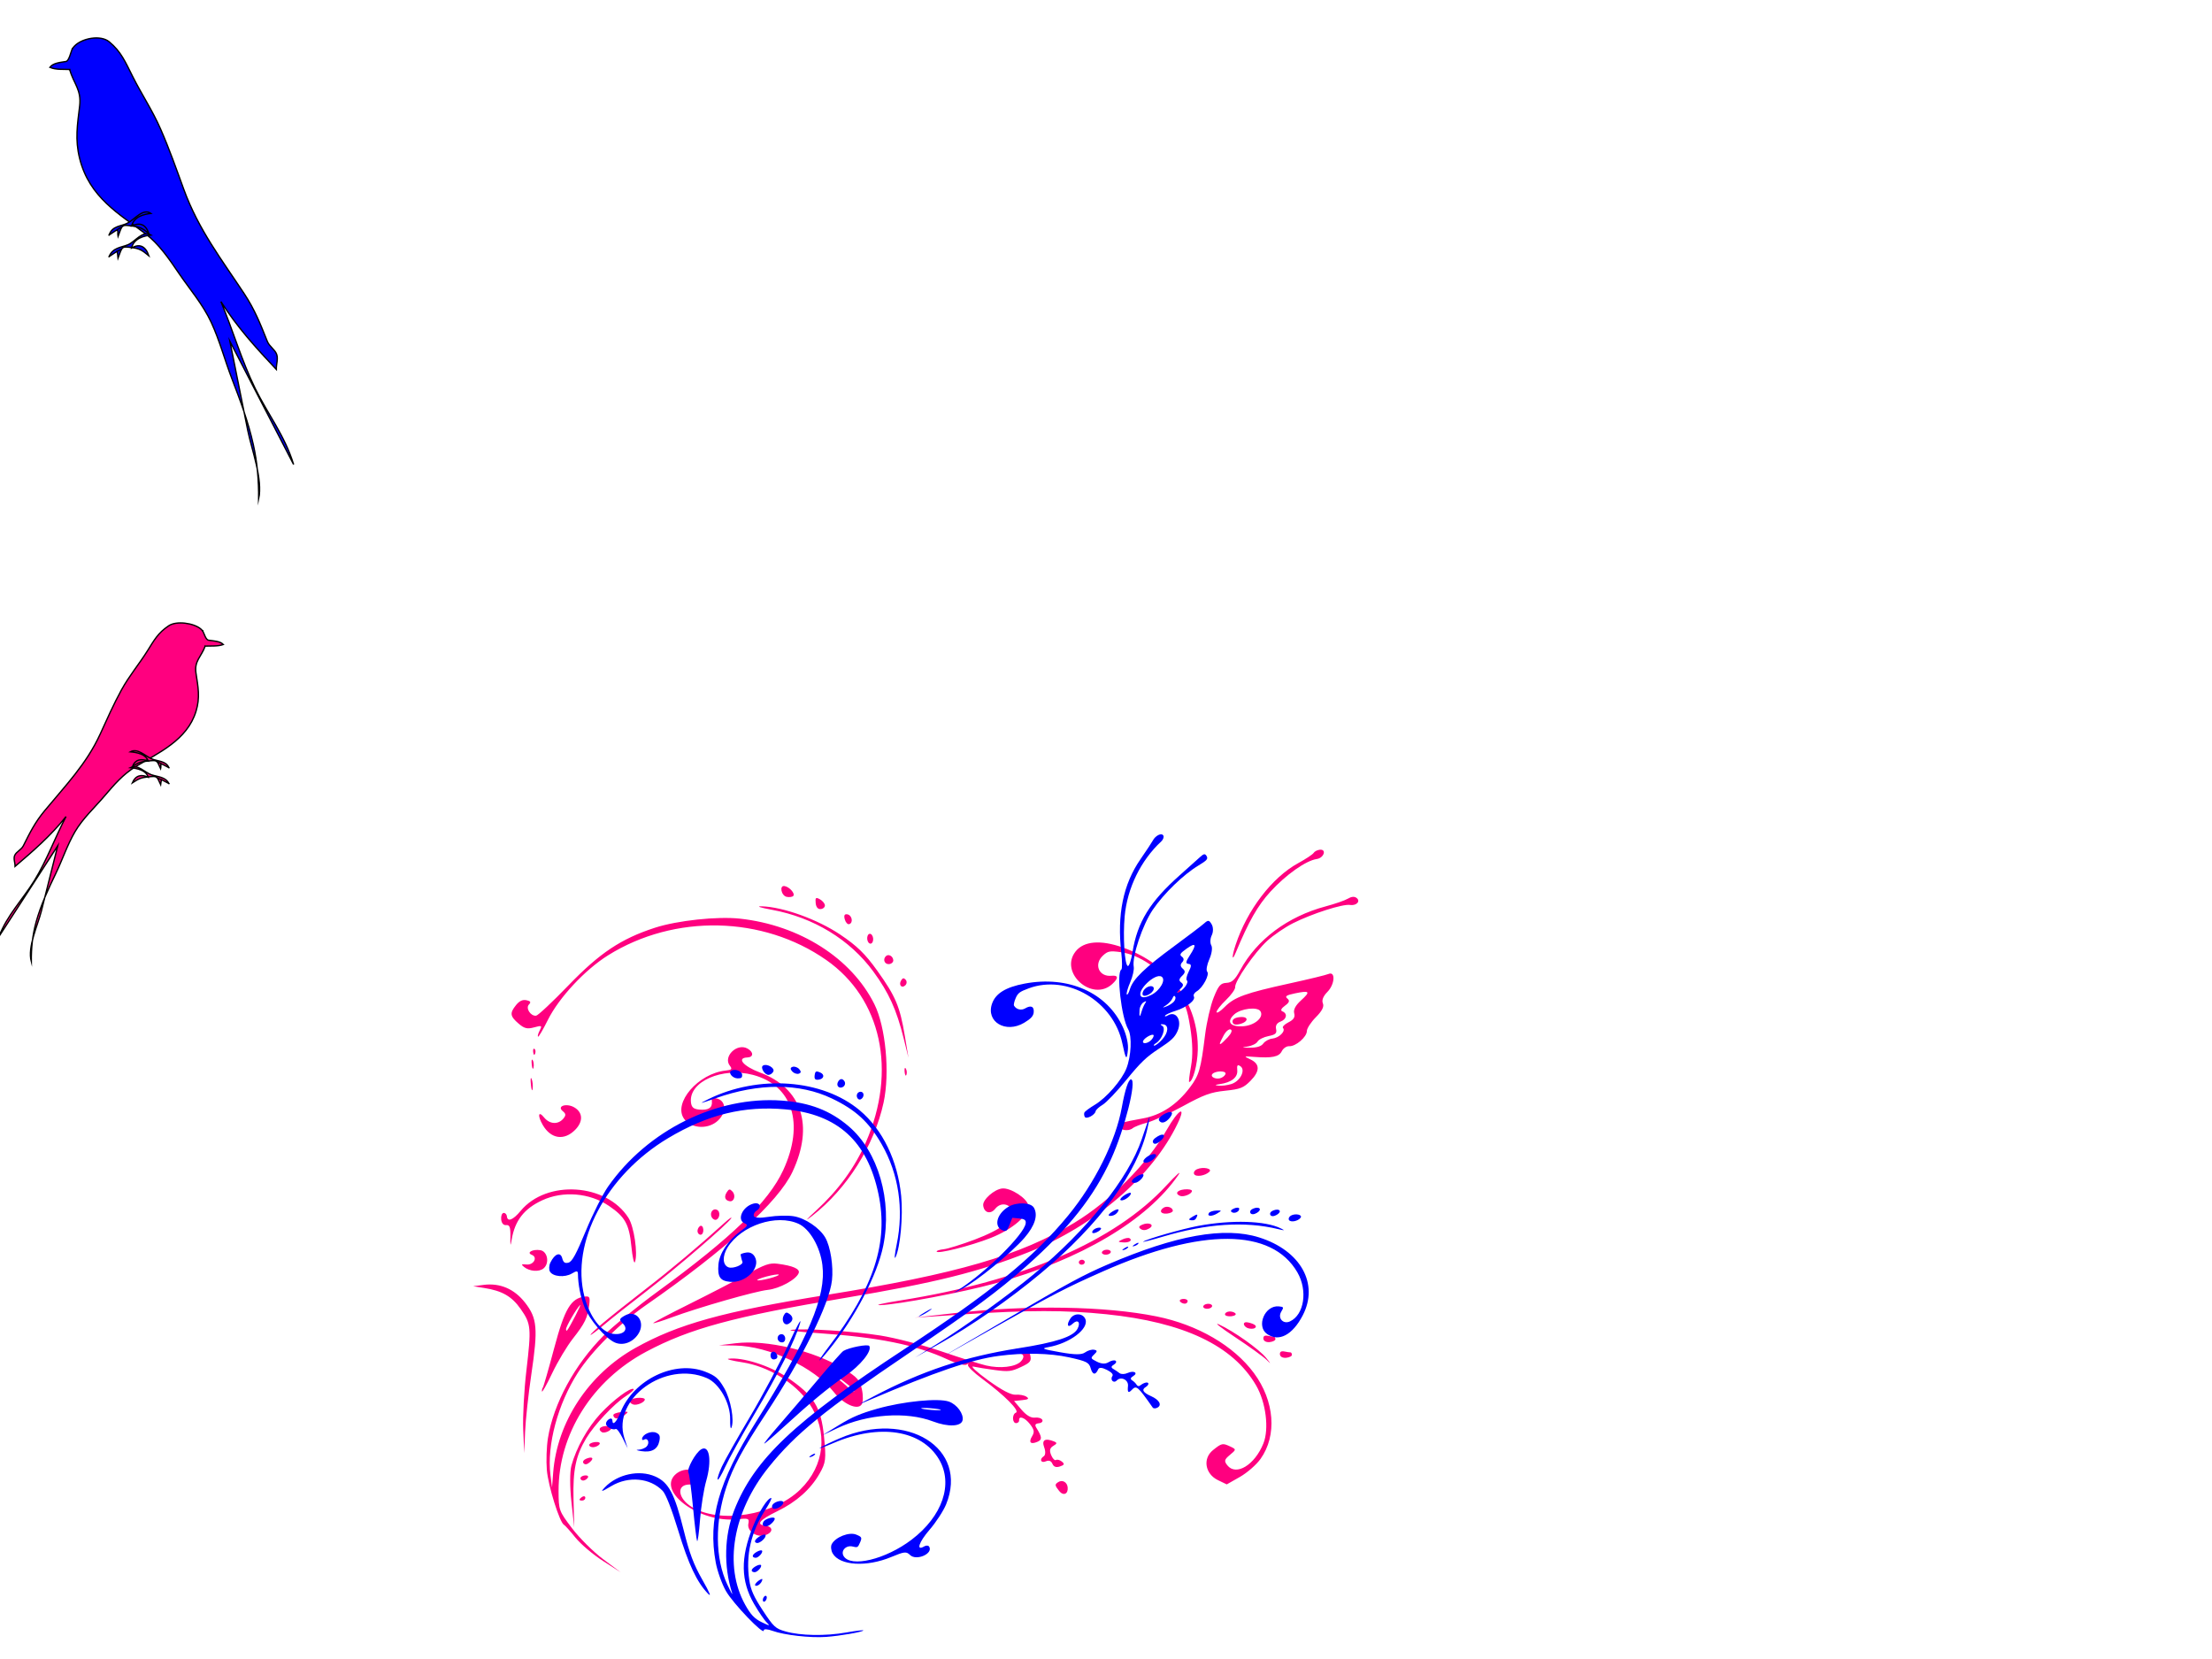 <?xml version="1.0"?><svg width="640" height="480" xmlns="http://www.w3.org/2000/svg">
 <title>butterfly scroll purple blue pink tei</title>
 <g>
  <title>Layer 1</title>
  <path transform="rotate(-6.755 268.679,347.879) " id="path3470" fill="#ff007f" d="m138.004,356.446c4.783,-0.05 8.694,2.202 11.308,6.51c2.975,4.902 2.885,7.852 -0.634,20.81c-1.536,5.655 -3.227,13.009 -3.758,16.344l-0.965,6.063l0.509,-6.788c0.28,-3.734 1.584,-11.28 2.898,-16.769c2.939,-12.276 2.967,-13.347 0.465,-18.001c-2.106,-3.917 -4.694,-5.839 -9.794,-7.273l-3.069,-0.863l3.041,-0.032zm8.187,-19.988c0.475,0.007 0.854,0.495 0.842,1.085c-0.036,1.72 1.638,1.27 4.151,-1.115c8.584,-8.149 25.6,-4.991 30.732,5.705c1.297,2.703 1.519,10.584 0.363,12.878c-0.337,0.669 -0.564,-1.426 -0.503,-4.657c0.12,-6.378 -0.813,-8.654 -5.055,-12.324c-5.11,-4.421 -12.683,-5.968 -19.02,-3.883c-5.469,1.799 -8.5,4.868 -10.074,10.201c-0.623,2.111 -0.665,1.974 -0.276,-0.898c0.361,-2.664 0.186,-3.395 -0.82,-3.41c-0.789,-0.011 -1.266,-0.704 -1.243,-1.806c0.02,-0.983 0.426,-1.782 0.902,-1.775zm4.803,15.586c2.045,0.474 3.603,-1.681 1.877,-2.597c-1.564,-0.831 0.448,-1.647 2.59,-1.051c2.06,0.573 2.292,4.056 0.355,5.34c-1.43,0.948 -4.145,0.417 -5.611,-1.096c-0.785,-0.81 -0.633,-0.925 0.789,-0.595zm0.271,50.656c2.794,-9.78 10.173,-20.223 19.511,-27.609c2.968,-2.348 10.583,-7.186 16.923,-10.751c23.212,-13.055 34.986,-22.011 40.29,-30.647c7.779,-12.667 5.581,-24.085 -5.472,-28.431c-8.475,-3.332 -18.594,-0.252 -18.719,5.697c-0.031,1.496 0.467,2.086 2.061,2.441c2.627,0.585 3.941,-0.026 3.979,-1.853c0.025,-1.205 0.289,-1.293 1.793,-0.6c2.531,1.167 1.859,4.79 -1.228,6.62c-3.119,1.849 -7.536,0.879 -9.139,-2.008c-2.733,-4.919 5.617,-12.571 13.593,-12.457c1.76,0.025 2,-0.192 1.369,-1.232c-1.732,-2.853 2.799,-6.369 5.621,-4.362c1.703,1.211 1.521,2.717 -0.312,2.57c-3.208,-0.257 -1.479,2.387 3.11,4.755c11.517,5.942 13.757,17.114 5.948,29.662c-5.064,8.136 -21.809,20.098 -46.575,33.272c-8.299,4.414 -17.161,11.343 -21.941,17.153c-6.804,8.271 -11.399,19.78 -11.333,28.387l0.028,3.693l0.84,-4.255c2.848,-14.422 13.521,-27.079 27.832,-33.005c13.05,-5.404 26.485,-7.478 56.583,-8.737c38.54,-1.612 57.134,-4.712 73.862,-12.314c11.029,-5.012 23.06,-14.557 29.658,-23.528c4.081,-5.549 6.636,-6.634 3.329,-1.413c-9.022,14.242 -27.238,26.521 -47.286,31.874c-14.874,3.971 -27.702,5.59 -54.597,6.889c-32.145,1.553 -45.253,3.493 -58.531,8.662c-16.514,6.428 -28.068,20.745 -29.936,37.093c-0.625,5.467 -0.564,5.726 2.609,11.127c1.787,3.041 5.33,7.506 7.873,9.921l4.625,4.395l-4.764,-3.915c-2.62,-2.154 -5.804,-5.578 -7.074,-7.611c-1.271,-2.035 -2.558,-3.863 -2.86,-4.064c-1.164,-0.773 -3.221,-11.758 -3.059,-16.338c0.093,-2.643 0.719,-6.729 1.39,-9.081zm0.262,-14.72c0.2,-0.161 2.274,-5.094 4.608,-10.962c4.372,-10.995 6.498,-13.766 10.564,-13.773c1.383,-0.002 1.52,0.359 0.971,2.568c-0.901,3.625 -1.863,5.124 -5.868,9.139c-1.934,1.94 -5.127,6.079 -7.094,9.198c-1.967,3.119 -3.57,5.323 -3.561,4.897c0.009,-0.426 0.18,-0.906 0.38,-1.067l0,0zm8.921,-15.61c0.891,-0.838 5.236,-7.298 4.611,-6.856c-1.105,0.783 -4.836,5.745 -4.883,6.494c-0.022,0.36 0.1,0.523 0.271,0.362zm-3.64,-95.174c1.125,-1.109 2.112,-1.444 3.194,-1.083c1.156,0.386 1.308,0.729 0.58,1.31c-1.15,0.919 0.066,3.445 1.67,3.467c0.551,0.008 5.181,-3.403 10.289,-7.581c10.13,-8.284 16.739,-11.644 26.834,-13.646c6.711,-1.33 18.349,-1.197 24.765,0.284c16.918,3.905 30.677,15.134 35.697,29.134c2.485,6.929 2.155,20.298 -0.704,28.604c-4.146,12.041 -13.438,23.526 -24.359,30.11c-2.492,1.502 -2.045,1.034 1.378,-1.444c7.061,-5.112 12.536,-11.025 16.539,-17.863c11.427,-19.517 9.378,-40.753 -5.183,-53.732c-16.708,-14.891 -42.026,-18.438 -62.539,-8.76c-7.125,3.361 -15.565,10.519 -19.495,16.531c-1.695,2.593 -3.216,4.6 -3.381,4.459c-0.165,-0.141 0.145,-0.915 0.687,-1.72c0.911,-1.352 0.796,-1.435 -1.509,-1.088c-2.013,0.303 -2.846,-0.006 -4.311,-1.603c-2.22,-2.42 -2.245,-3.313 -0.15,-5.379zm2.005,21.7c0.202,0.687 0.183,1.974 -0.042,2.861c-0.225,0.887 -0.391,0.325 -0.367,-1.249c0.023,-1.573 0.208,-2.299 0.41,-1.612zm-1.73,112.472c2.019,-4.96 5.937,-10.364 10.083,-13.905c4.05,-3.46 9.612,-6.667 10.396,-5.995c0.234,0.2 -0.916,1.023 -2.554,1.829c-3.569,1.755 -10.014,7.175 -12.739,10.713c-3.596,4.669 -4.932,8.643 -5.717,17.008l-0.771,8.215l0.072,-7.51c0.041,-4.298 0.568,-8.727 1.23,-10.355zm2.68,-117.829c0.227,0.488 0.221,1.453 -0.013,2.146c-0.234,0.693 -0.419,0.294 -0.412,-0.886c0.007,-1.18 0.198,-1.747 0.425,-1.259zm0.886,-3.178c0.282,0.242 0.3,0.859 0.04,1.372c-0.288,0.566 -0.489,0.394 -0.513,-0.44c-0.022,-0.754 0.191,-1.174 0.474,-0.932zm0.419,20.021c1.374,2.184 3.832,2.615 5.538,0.973c0.872,-0.84 0.883,-1.28 0.053,-2.137c-1.637,-1.691 1.42,-2.259 3.496,-0.65c2.269,1.758 2.043,4.359 -0.56,6.438c-3.531,2.822 -7.275,1.812 -9.14,-2.467c-1.25,-2.869 -0.81,-4.42 0.612,-2.158zm-1.935,110.315c0.481,-0.236 0.867,-0.089 0.858,0.328c-0.009,0.417 -0.405,0.752 -0.88,0.745c-0.475,-0.007 -0.862,-0.154 -0.858,-0.328c0.004,-0.173 0.4,-0.509 0.88,-0.745zm1.475,-6.059c0.741,0.011 1.101,0.338 0.799,0.727c-0.302,0.389 -0.915,0.702 -1.363,0.696c-0.447,-0.006 -0.807,-0.334 -0.799,-0.727c0.008,-0.393 0.621,-0.706 1.363,-0.696l0,0zm0.895,-4.73c1.914,-0.576 2.492,0.096 0.957,1.113c-0.864,0.573 -1.43,0.595 -1.807,0.071c-0.302,-0.42 0.081,-0.952 0.85,-1.184zm3.189,-4.511c0.979,0.014 1.533,0.344 1.231,0.733c-0.302,0.389 -1.11,0.7 -1.795,0.69c-0.685,-0.01 -1.239,-0.34 -1.231,-0.733c0.008,-0.393 0.816,-0.704 1.795,-0.69zm6.498,-34.053c2.291,-1.51 8.303,-5.226 13.36,-8.26c8.095,-4.855 16.707,-10.51 24.905,-16.355c1.403,-1 2.292,-1.456 1.977,-1.014c-1.008,1.415 -17.397,12.455 -26.898,18.118c-5.057,3.015 -11.068,6.716 -13.359,8.226c-2.291,1.509 -4.161,2.584 -4.157,2.387c0.004,-0.196 1.882,-1.592 4.173,-3.102zm-3.001,29.811c0.951,0.014 1.723,0.312 1.716,0.663c-0.017,0.804 -2.281,1.522 -2.962,0.939c-1.023,-0.876 -0.439,-1.626 1.246,-1.602zm5.045,-3.482c2.252,0.054 2.289,0.109 0.715,1.06c-1.674,1.011 -3.132,0.802 -3.106,-0.444c0.008,-0.37 1.084,-0.647 2.391,-0.616zm5.046,-3.527c1.189,0.017 2.155,0.318 2.148,0.67c-0.017,0.834 -2.559,1.59 -3.559,1.059c-1.507,-0.8 -0.725,-1.759 1.411,-1.728zm18.018,-25.131c6.12,-2.187 14.08,-5.177 17.69,-6.643c5.549,-2.254 6.973,-2.562 9.217,-1.995c4.339,1.097 6.297,2.246 5.747,3.372c-0.862,1.767 -6.054,3.852 -9.472,3.803c-3.609,-0.052 -20.562,2.702 -28.599,4.645c-2.848,0.689 -5.297,1.149 -5.444,1.024c-0.147,-0.126 4.74,-2.018 10.86,-4.206zm24.065,-4.709c1.741,-0.244 2.995,-0.59 2.787,-0.768c-0.208,-0.178 -1.802,-0.123 -3.542,0.121c-1.741,0.244 -2.995,0.59 -2.787,0.768c0.208,0.178 1.802,0.123 3.542,-0.121zm-33.863,53.258c3.125,-2.497 8.509,-0.531 7.951,2.904c-0.349,2.147 -2.524,3.439 -2.483,1.475c0.015,-0.731 -0.742,-1.143 -2.138,-1.163c-3.292,-0.047 -3.1,3.724 0.328,6.466c7.455,5.963 23.262,5.362 31.852,-1.214c7.929,-6.069 10.082,-15.771 5.456,-24.587c-3.3,-6.29 -10.461,-11.923 -17.723,-13.941c-2.943,-0.818 -4.684,-1.496 -3.869,-1.506c4.02,-0.052 11.577,3.361 16.126,7.281c7.162,6.172 8.823,9.71 8.653,18.427c-0.127,6.497 -0.36,7.45 -2.553,10.417c-3.088,4.179 -7.594,7.323 -13.391,9.345c-5.341,1.865 -6.692,3.084 -4.081,3.69c2.32,0.536 2.3,2.169 -0.032,2.743c-2.543,0.63 -5.344,-1.666 -4.647,-3.806c0.492,-1.512 0.256,-1.637 -3.159,-1.693c-10.636,-0.172 -21.856,-10.393 -16.291,-14.84zm15.683,-70.646c0.481,-0.236 0.86,0.233 0.843,1.043c-0.017,0.81 -0.42,1.467 -0.895,1.46c-0.476,-0.007 -0.855,-0.476 -0.843,-1.043c0.012,-0.567 0.415,-1.224 0.895,-1.46zm6.249,34.873c9.036,-0.038 22.268,4.801 30.19,11.04c3.604,2.839 4.252,3.773 4.526,6.536c0.176,1.773 -0.082,3.701 -0.574,4.284c-1.372,1.626 -5.221,-0.658 -7.598,-4.509c-4.777,-7.738 -17.038,-15.398 -26.742,-16.707l-4.617,-0.623l4.816,-0.02zm31.026,16.788c0.763,0.984 1.395,1.41 1.405,0.948c0.009,-0.462 -1.989,-2.592 -4.441,-4.733c-2.452,-2.141 -3.084,-2.567 -1.405,-0.948c1.679,1.62 3.678,3.75 4.441,4.733zm-32.922,-55.86c0.447,-0.22 1.062,-0.054 1.366,0.369c0.769,1.07 -0.309,3.023 -1.359,2.465c-1.081,-0.574 -1.086,-2.303 -0.007,-2.834zm4.494,-4.616c0.744,-0.904 0.985,-0.91 1.636,-0.041c0.923,1.232 0.164,3.089 -1.11,2.717c-1.32,-0.385 -1.531,-1.455 -0.526,-2.676zm13.815,41.737c4.069,-0.026 17.595,2.447 25.375,4.638c4.276,1.205 11.976,4.206 17.111,6.67c5.135,2.463 10.675,4.965 12.312,5.558c3.904,1.415 8.348,1.437 10.084,0.05c1.53,-1.222 1.132,-2.43 -0.811,-2.457c-0.685,-0.01 -1.239,-0.361 -1.23,-0.781c0.009,-0.419 1.084,-0.645 2.388,-0.502c1.869,0.205 2.423,0.682 2.607,2.247c0.201,1.707 -0.23,2.139 -3.062,3.071c-2.943,0.968 -3.76,0.965 -7.625,-0.027c-2.381,-0.612 -5.102,-1.387 -6.046,-1.722c-0.944,-0.336 0.745,1.657 3.755,4.427c3.625,3.337 6.142,5.058 7.457,5.099c1.092,0.034 2.445,0.456 3.008,0.937c0.797,0.682 0.502,0.868 -1.337,0.842l-2.36,-0.034l1.84,2.753c1.19,1.781 2.445,2.746 3.556,2.733c0.944,-0.011 1.877,0.385 2.073,0.88c0.196,0.495 -0.3,0.89 -1.104,0.879c-1.053,-0.015 -1.295,0.331 -0.865,1.239c1.331,2.811 1.303,3.594 -0.144,4.029c-2.088,0.629 -2.668,-0.119 -1.374,-1.769c0.885,-1.129 0.848,-1.802 -0.197,-3.547c-1.249,-2.085 -2.959,-2.922 -2.989,-1.462c-0.008,0.393 -0.404,0.71 -0.879,0.703c-1.219,-0.017 -1.025,-2.697 0.218,-3.02c1.281,-0.333 -2.699,-5.407 -8.526,-10.867c-2.333,-2.187 -3.956,-4.23 -3.606,-4.54c0.35,-0.31 0.164,-0.347 -0.415,-0.083c-0.582,0.265 -2.935,-0.681 -5.263,-2.116c-8.568,-5.28 -19.227,-8.783 -36.637,-12.04c-5.211,-0.975 -8.502,-1.779 -7.313,-1.786zm6.023,-122.69c6.045,0.895 15.502,5.627 21.48,10.747c4.48,3.837 6.546,6.383 9.455,11.658c4.406,7.988 5.297,11.058 5.704,19.654l0.305,6.442l-0.721,-5.733c-1.068,-8.495 -2.716,-13.671 -6.449,-20.258c-5.653,-9.976 -15.329,-17.559 -27.011,-21.171c-3.425,-1.059 -4.551,-1.605 -2.764,-1.34zm7.178,-5.055c1.398,0.408 2.885,2.567 2.165,3.142c-0.325,0.26 -1.187,0.273 -1.916,0.029c-1.533,-0.512 -1.777,-3.617 -0.249,-3.171zm9.686,4.984c0.703,0.5 1.269,1.352 1.257,1.894c-0.011,0.542 -0.604,0.977 -1.317,0.967c-0.823,-0.012 -1.282,-0.704 -1.257,-1.894c0.033,-1.586 0.236,-1.735 1.317,-0.967zm9.64,118.014c35.708,-1.416 63.515,-9.715 80.142,-23.916c3.283,-2.804 5.024,-4.014 3.868,-2.689c-10.461,11.997 -31.041,21.11 -56.303,24.931c-9.794,1.481 -28.567,2.784 -33.774,2.344c-1.899,-0.161 0.831,-0.462 6.067,-0.67zm-2.257,-112.742c1.332,0.389 1.51,2.639 0.228,2.885c-0.477,0.091 -0.982,-0.595 -1.122,-1.527c-0.174,-1.16 0.107,-1.587 0.893,-1.358zm5.777,6.362c0.475,0.007 0.851,0.656 0.835,1.443c-0.016,0.787 -0.419,1.425 -0.895,1.418c-0.475,-0.007 -0.851,-0.656 -0.835,-1.443c0.017,-0.787 0.419,-1.425 0.895,-1.418zm11.739,111.875c21.168,0.102 43.363,3.111 57.66,7.817c11.54,3.798 21.153,11.025 26.043,19.578c4.997,8.741 4.588,18.734 -1.021,24.911c-1.387,1.53 -4.333,3.539 -6.546,4.471l-4.023,1.693l-2.382,-1.518c-3.49,-2.228 -3.71,-6.72 -0.429,-8.78c2.785,-1.749 3.029,-1.77 5.159,-0.434c1.598,1.002 1.587,1.061 -0.432,2.367c-1.773,1.147 -1.93,1.564 -1.093,2.914c2.142,3.453 7.874,0.835 11.103,-5.075c2.176,-3.983 2.122,-11.715 -0.119,-16.898c-5.296,-12.249 -18.6,-20.622 -40.606,-25.557c-11.639,-2.61 -22.422,-3.879 -40.975,-4.822l-14.253,-0.725l11.914,0.058zm-7.873,-104.885c0.821,-0.656 2.038,0.168 2.013,1.363c-0.012,0.567 -0.605,1.022 -1.318,1.012c-1.302,-0.019 -1.745,-1.535 -0.695,-2.375zm1.925,32.974c0.229,0.495 0.213,1.3 -0.037,1.788c-0.25,0.488 -0.438,0.083 -0.418,-0.9c0.021,-0.983 0.225,-1.383 0.455,-0.888zm1.638,-25.482c0.546,-0.704 0.868,-0.719 1.339,-0.063c0.341,0.475 0.224,1.179 -0.259,1.566c-1.146,0.916 -2.017,-0.296 -1.08,-1.502zm3.119,78.665c1.164,0.017 5.286,-0.748 9.16,-1.7c8.159,-2.005 12.75,-4.742 11.901,-7.096c-0.803,-2.224 -3.201,-2.751 -4.9,-1.075c-1.566,1.545 -3.387,0.777 -3.341,-1.41c0.035,-1.657 3.736,-4.22 6.047,-4.187c2.457,0.035 6.933,3.787 6.891,5.777c-0.058,2.783 -5.283,6.32 -11.898,8.054c-6.149,1.613 -16.002,2.874 -15.985,2.046c0.005,-0.242 0.962,-0.426 2.126,-0.41zm21.697,62.877c0.531,-0.261 0.708,-1.344 0.417,-2.54c-0.531,-2.18 0.567,-2.696 2.961,-1.393c0.959,0.522 0.905,0.756 -0.297,1.29c-1.075,0.477 -1.324,1.167 -0.93,2.569c0.297,1.054 0.846,1.766 1.221,1.581c0.375,-0.184 1.114,0.111 1.642,0.656c0.749,0.773 0.59,1.066 -0.72,1.33c-1.147,0.231 -1.807,-0.093 -2.079,-1.019c-0.261,-0.889 -0.876,-1.212 -1.784,-0.939c-1.535,0.462 -1.893,-0.817 -0.43,-1.536zm3.243,7.941c1.292,-0.636 2.588,0.29 2.556,1.826c-0.041,1.953 -1.545,2.391 -2.566,0.746c-1.087,-1.755 -1.086,-2.033 0.01,-2.572zm14.29,-63.104c0.476,0.007 0.858,0.334 0.849,0.728c-0.008,0.393 -0.404,0.709 -0.879,0.703c-0.476,-0.007 -0.858,-0.334 -0.849,-0.727c0.008,-0.393 0.404,-0.71 0.879,-0.703zm8.751,-88.757c2.709,-2.741 7.597,-2.585 13.726,0.44c12.941,6.387 19.904,18.723 18.06,31.994c-0.58,4.178 -2.483,8.938 -3.566,8.923c-0.162,-0.002 0.319,-2.008 1.068,-4.456c0.906,-2.963 1.274,-6.672 1.1,-11.093c-0.23,-5.823 -0.634,-7.293 -3.284,-11.928c-3.506,-6.133 -8.891,-10.786 -14.06,-12.148c-3.107,-0.819 -3.729,-0.778 -5.28,0.343c-3.03,2.191 -1.909,6.055 1.773,6.108c1.99,0.028 1.962,0.919 -0.075,2.392c-6.345,4.588 -14.946,-5.026 -9.461,-10.576zm-1.358,86.716c0.713,0.01 1.29,0.34 1.282,0.734c-0.008,0.393 -0.599,0.707 -1.312,0.697c-0.713,-0.01 -1.29,-0.341 -1.282,-0.734c0.008,-0.393 0.598,-0.707 1.312,-0.696zm5.06,-2.409c0.859,-0.294 1.8,-0.33 2.091,-0.081c0.863,0.739 -0.383,1.306 -2.079,0.948c-1.504,-0.318 -1.504,-0.356 -0.012,-0.867zm4.123,-33.553c0.598,-0.146 3.159,-0.376 5.692,-0.511c5.436,-0.29 10.358,-2.735 14.742,-7.323c3.075,-3.219 3.713,-4.736 6.16,-14.656c0.863,-3.501 2.531,-8.145 3.707,-10.32c1.781,-3.297 2.476,-3.931 4.175,-3.811c1.593,0.112 2.554,-0.585 4.394,-3.186c5.819,-8.227 15.459,-13.792 26.697,-15.413c2.749,-0.396 5.732,-1.048 6.629,-1.447c1.081,-0.482 1.915,-0.483 2.476,-0.003c1.263,1.081 -0.155,2.386 -2.026,1.865c-2.064,-0.575 -11.142,1.188 -16.977,3.297c-2.454,0.887 -6.088,2.786 -8.076,4.221c-4.01,2.895 -10.72,10.499 -10.755,12.19c-0.013,0.597 -1.407,2.128 -3.098,3.403c-1.691,1.275 -3.083,2.686 -3.092,3.135c-0.009,0.45 1.124,-0.094 2.519,-1.208c3.125,-2.497 6.433,-3.27 19.448,-4.546c5.606,-0.549 10.775,-1.174 11.487,-1.388c2.169,-0.653 1.484,3.189 -0.91,5.102c-1.371,1.095 -1.975,2.209 -1.702,3.14c0.292,0.994 -0.479,2.158 -2.48,3.747c-1.597,1.268 -2.975,2.921 -3.063,3.674c-0.198,1.698 -3.748,4.08 -5.59,3.75c-0.752,-0.134 -1.788,0.401 -2.302,1.189c-0.995,1.527 -3.042,1.697 -8.19,0.683c-2.957,-0.583 -2.978,-0.571 -1.093,0.609c2.605,1.632 2.368,3.687 -0.711,6.147c-2.251,1.799 -3.197,2.046 -7.608,1.987c-4.244,-0.057 -6.245,0.418 -12.7,3.01c-4.215,1.692 -9.112,3.272 -10.883,3.51c-1.771,0.238 -3.707,0.741 -4.304,1.119c-1.258,0.797 -3.69,0.173 -3.667,-0.941c0.009,-0.418 0.505,-0.879 1.102,-1.026zm29.758,-9.503c0.75,-0.226 1.371,-0.742 1.379,-1.148c0.017,-0.823 -2.819,-1.051 -3.755,-0.303c-0.965,0.771 0.883,1.9 2.376,1.451zm2.706,2.111c2.64,-0.508 4.651,-3.551 3.179,-4.811c-0.762,-0.652 -1.006,-0.405 -1.036,1.052c-0.043,2.049 -2.043,3.301 -5.419,3.393c-1.572,0.043 -1.665,0.132 -0.429,0.415c0.866,0.198 2.533,0.176 3.705,-0.05zm-1.73,-11.872c0.155,0.002 1.173,-0.754 2.262,-1.681c1.197,-1.019 1.633,-1.869 1.101,-2.151c-0.484,-0.257 -1.484,0.419 -2.224,1.502c-1.473,2.157 -1.555,2.324 -1.14,2.33zm6.779,-4.339c3.426,0.288 6.627,-1.752 5.778,-3.681c-0.661,-1.502 -5.586,-1.503 -7.662,-0.001c-2.48,1.793 -1.667,3.384 1.884,3.683zm-0.355,-2.723c2.708,0.039 2.377,1.714 -0.398,2.011c-1.25,0.134 -1.874,-0.175 -1.859,-0.921c0.015,-0.73 0.804,-1.111 2.257,-1.09zm5.863,8.367c0.562,-0.613 1.807,-1.104 2.766,-1.09c1.952,0.028 4.128,-1.679 3.411,-2.677c-0.256,-0.357 0.529,-1.006 1.744,-1.444c1.578,-0.568 2.141,-1.254 1.969,-2.397c-0.16,-1.062 0.645,-2.233 2.391,-3.477c3.129,-2.228 2.87,-2.614 -1.491,-2.228c-2.561,0.227 -3.076,0.495 -2.363,1.231c0.68,0.703 0.441,1.203 -0.945,1.977c-1.157,0.646 -1.51,1.22 -0.938,1.524c1.489,0.791 1.013,2.419 -0.842,2.877c-1.122,0.277 -1.662,0.969 -1.555,1.993c0.131,1.258 -0.351,1.609 -2.435,1.773c-1.429,0.112 -2.919,0.654 -3.311,1.204c-0.392,0.55 -1.764,1.037 -3.049,1.082c-1.881,0.065 -1.755,0.148 0.645,0.423c2.044,0.234 3.302,-0.008 4.003,-0.773zm-41.024,47.961c2.132,-0.642 3.778,0.486 1.916,1.313c-0.996,0.443 -1.813,0.406 -2.415,-0.11c-0.647,-0.554 -0.502,-0.902 0.499,-1.203zm6.759,-4.156c1.031,-0.507 2.59,0.192 2.57,1.152c-0.008,0.37 -0.792,0.662 -1.743,0.648c-1.823,-0.026 -2.305,-1.074 -0.827,-1.8zm2.414,26.86c0.741,0.011 1.341,0.341 1.333,0.735c-0.008,0.393 -0.381,0.71 -0.828,0.703c-0.448,-0.006 -1.047,-0.337 -1.333,-0.734c-0.285,-0.397 0.087,-0.714 0.828,-0.703zm4.167,-31.416c1.189,0.017 2.155,0.318 2.148,0.669c-0.017,0.834 -2.559,1.59 -3.559,1.059c-1.507,-0.801 -0.725,-1.759 1.411,-1.728zm2.756,33.661c0.713,0.01 1.29,0.34 1.282,0.734c-0.008,0.393 -0.599,0.707 -1.312,0.697c-0.713,-0.01 -1.29,-0.34 -1.282,-0.734c0.008,-0.393 0.599,-0.707 1.312,-0.697zm1.609,-39.039c1.824,-0.549 4.487,0.352 3.435,1.162c-1.327,1.022 -4.069,1.115 -4.453,0.152c-0.198,-0.494 0.261,-1.085 1.019,-1.314zm1.005,45.353c4.013,2.446 10.693,8.48 12.408,11.207c1.256,1.998 1.265,2.092 0.055,0.578c-0.795,-0.995 -4.534,-4.426 -8.31,-7.623c-3.776,-3.198 -5.645,-5.071 -4.154,-4.162zm3.327,-3.367c0.685,0.01 1.479,0.343 1.765,0.74c0.285,0.397 -0.282,0.711 -1.261,0.698c-0.979,-0.014 -1.773,-0.347 -1.765,-0.741c0.008,-0.393 0.576,-0.707 1.261,-0.697zm4.515,3.652c0.356,0.011 1.214,0.328 1.906,0.704c1.558,0.846 0.553,1.799 -1.26,1.194c-1.338,-0.447 -1.845,-1.935 -0.646,-1.897zm5.811,4.645c0.747,0.249 1.521,0.456 1.72,0.459c0.199,0.003 0.355,0.327 0.347,0.72c-0.008,0.393 -0.793,0.704 -1.744,0.69c-1.012,-0.014 -1.719,-0.502 -1.705,-1.174c0.016,-0.754 0.491,-0.993 1.383,-0.695zm4.048,-113.436c4.508,-9.638 12.77,-18.131 20.754,-21.336c2.327,-0.934 4.483,-2.023 4.791,-2.419c0.308,-0.397 1.149,-0.713 1.869,-0.702c2.079,0.03 0.927,2.506 -1.194,2.565c-3.154,0.088 -9.36,3.446 -14.391,7.788c-4.156,3.586 -7.237,7.766 -12.115,16.434c-1.411,2.507 -1.209,0.869 0.287,-2.33zm0.169,118.504c0.747,0.249 1.521,0.456 1.72,0.459c0.199,0.003 0.355,0.327 0.347,0.72c-0.008,0.393 -0.793,0.704 -1.744,0.69c-1.012,-0.014 -1.719,-0.502 -1.705,-1.174c0.016,-0.754 0.491,-0.993 1.383,-0.695z"/>
  <path transform="rotate(-31.474 276.051,362.995) " id="path3466" fill="#0000ff" d="m154.677,367.673c5.129,-1.357 11.212,0.765 14.101,4.92c2.424,3.487 2.2,7.159 -1.072,17.511c-2.072,6.558 -2.732,9.99 -2.898,15.061c-0.146,4.472 -0.375,5.837 -0.718,4.276c-0.99,-4.504 -0.373,-10.123 2.2,-20.035c1.63,-6.279 2.441,-10.839 2.157,-12.13c-1.124,-5.111 -6.146,-8.867 -11.956,-8.94c-3.368,-0.042 -3.7,-0.164 -1.815,-0.663zm9.905,-15.507c0.203,-0.39 0.859,-0.704 1.457,-0.696c0.645,0.008 0.896,0.36 0.616,0.865c-0.778,1.401 0.817,0.984 3.322,-0.868c8.191,-6.056 21.286,-4.684 26.975,2.827c1.922,2.538 2.275,3.641 2.204,6.891c-0.083,3.783 -2.332,9.586 -4.224,10.898c-0.471,0.327 -0.041,-0.681 0.954,-2.24c2.539,-3.975 2.781,-10.488 0.509,-13.707c-7.579,-10.736 -26.61,-9.236 -29.424,2.319l-0.734,3.016l0.298,-3.282c0.164,-1.805 0.016,-3.285 -0.328,-3.289c-0.922,-0.012 -2.051,-1.913 -1.624,-2.734l-0,0zm4.069,11.274c0.741,0.428 1.885,0.636 2.543,0.461c1.352,-0.358 1.684,-2.061 0.406,-2.077c-0.458,-0.006 -0.607,-0.265 -0.333,-0.576c0.862,-0.976 3.457,-0.579 4.334,0.664c0.654,0.927 0.555,1.497 -0.444,2.566c-1.678,1.793 -3.673,1.714 -5.985,-0.239c-1.027,-0.868 -1.262,-1.227 -0.521,-0.8zm4.832,22.407c2.218,-4.529 4.052,-8.671 4.076,-9.205c0.051,-1.134 4.773,-3.826 6.668,-3.802c2.785,0.035 0.965,4.427 -3.55,8.565c-1.837,1.684 -5.155,5.569 -7.373,8.633c-2.218,3.065 -3.993,5.228 -3.943,4.807c0.049,-0.421 1.904,-4.47 4.122,-8.999zm-2.762,17.118c4.572,-11.858 12.842,-19.479 30.901,-28.475c26.117,-13.01 36.571,-20.479 40.363,-28.839c2.18,-4.806 2.329,-10.785 0.341,-13.742c-3.926,-5.844 -14.356,-8.269 -21.095,-4.905c-2.673,1.334 -3.928,3.65 -2.748,5.073c0.889,1.073 4.076,1.613 4.242,0.719c0.062,-0.335 0.207,-0.866 0.322,-1.179c0.116,-0.313 0.257,-0.706 0.316,-0.873c0.058,-0.167 0.806,-0.02 1.662,0.327c1.019,0.413 1.543,1.216 1.516,2.325c-0.088,3.701 -6.237,5.222 -9.916,2.452c-2.292,-1.725 -2.347,-3.113 -0.239,-5.994c1.882,-2.571 6.012,-4.523 10.352,-4.891c2.739,-0.232 3.012,-0.389 2.339,-1.342c-1.459,-2.068 2.003,-4.448 5.134,-3.529c1.915,0.562 1.673,2.229 -0.322,2.222c-0.641,-0.002 -1.283,0.398 -1.427,0.89c-0.168,0.574 1.116,1.462 3.587,2.48c2.117,0.872 4.905,2.493 6.197,3.601c2.564,2.199 4.66,6.793 4.583,10.042c-0.071,3.002 -2.289,8.332 -4.819,11.585c-4.226,5.433 -19.059,14.761 -36.469,22.934c-10.987,5.158 -16.124,8.149 -20.825,12.125c-8.157,6.899 -13.511,15.828 -14.463,24.12c-0.288,2.509 -0.334,3.793 -0.102,2.853c1.96,-7.946 6.731,-15.316 12.988,-20.063c12.591,-9.552 28.231,-12.873 66.288,-14.075c30.116,-0.951 45.844,-3.086 60.701,-8.239c11.526,-3.998 22.99,-11.206 29.565,-18.589c3.446,-3.87 5.893,-5.938 6.491,-5.488c1.386,1.043 -9.119,11.348 -16.95,16.629c-9.953,6.712 -20.904,10.739 -37.073,13.634c-10.695,1.915 -19.84,2.721 -42.417,3.737c-29.156,1.312 -39.84,2.753 -51.577,6.956c-15.558,5.57 -26.022,17.532 -26.567,30.374c-0.141,3.327 0.188,4.861 1.476,6.875c1.289,2.015 1.554,2.209 1.189,0.872c-0.258,-0.946 -0.416,-3.905 -0.352,-6.575c0.187,-7.686 3.586,-13.459 11.304,-19.197c3.847,-2.86 8.143,-4.955 8.937,-4.358c0.202,0.152 -1.198,1.032 -3.111,1.955c-7.098,3.421 -11.856,8.278 -14.735,15.04c-1.088,2.557 -1.375,4.788 -1.221,9.497c0.185,5.642 0.386,6.354 2.413,8.561c3.072,3.347 9.124,7.2 14.829,9.445c2.649,1.044 4.694,1.982 4.544,2.087c-0.396,0.279 -6.538,-2.155 -10.156,-4.025c-4.041,-2.087 -10.05,-6.766 -12.28,-9.56c-1.023,-1.282 -1.909,-1.895 -2.117,-1.464c-0.73,1.505 -3.543,-11.315 -3.394,-15.47c0.084,-2.356 0.891,-6.198 1.793,-8.537l0,0l0,0zm4.523,-99.001c2.409,-1.531 4.13,-1.178 3.558,0.731c-0.366,1.222 -0.147,1.726 0.884,2.029c1.042,0.306 3.213,-0.943 9.039,-5.202c4.217,-3.082 9.694,-6.488 12.171,-7.567c18.28,-7.967 40.551,-5.975 55.898,4.999c6.579,4.704 10.43,9.721 12.628,16.453c3.492,10.695 -0.404,24.905 -9.513,34.697c-5.882,6.323 -17.92,13.54 -29.241,17.531c-5.402,1.904 -5.017,1.318 0.556,-0.846c20.162,-7.831 30.514,-16.682 35.331,-30.21c5.22,-14.657 1.984,-25.805 -10.114,-34.85c-9.635,-7.203 -19.988,-10.518 -33.331,-10.671c-20.911,-0.24 -39.93,11.043 -44.621,26.471c-1.741,5.726 -1.212,11.182 1.297,13.379c2.359,2.065 4.74,1.526 4.124,-0.934c-0.384,-1.534 -0.225,-1.708 1.533,-1.686c4.034,0.051 4.458,4.858 0.585,6.634c-2.635,1.208 -5.569,0.569 -6.996,-1.526c-1.675,-2.458 -2.8,-9.539 -2.118,-13.332c0.544,-3.025 1.863,-6.572 3.394,-9.126c0.476,-0.795 0.193,-0.997 -1.422,-1.018c-2.407,-0.03 -5.173,-2.077 -5.132,-3.798c0.016,-0.678 0.686,-1.649 1.488,-2.159l0,0zm1.915,110.343c0.321,-0.225 1.125,-0.402 1.787,-0.394c0.884,0.011 0.968,0.181 0.316,0.639c-0.489,0.344 -1.293,0.521 -1.787,0.395c-0.494,-0.127 -0.636,-0.415 -0.315,-0.64l-0,0zm0.205,4.443c0.437,-0.189 0.788,-0.086 0.78,0.228c-0.007,0.314 -0.371,0.725 -0.807,0.914c-0.437,0.189 -0.788,0.086 -0.78,-0.228c0.007,-0.314 0.371,-0.726 0.808,-0.914zm2.567,-8.824c0.864,0.011 1.566,0.25 1.559,0.53c-0.015,0.642 -2.073,1.215 -2.691,0.75c-0.929,-0.699 -0.399,-1.299 1.132,-1.28zm2.438,-3.397c0.864,0.011 1.566,0.249 1.559,0.53c-0.015,0.642 -2.073,1.215 -2.691,0.75c-0.929,-0.7 -0.399,-1.299 1.132,-1.28zm4.358,-26.313c1.647,-1.096 8.183,-4.73 14.525,-8.075c6.342,-3.346 15.474,-8.733 20.292,-11.973c4.878,-3.279 7.592,-4.832 6.125,-3.503c-3.989,3.609 -12.861,9.119 -25.235,15.674c-6.128,3.245 -12.848,7.053 -14.935,8.462c-2.086,1.409 -3.787,2.302 -3.779,1.984c0.008,-0.317 1.361,-1.473 3.008,-2.569zm-2.99,23.292c0.797,-0.56 3.429,-0.435 3.414,0.163c-0.018,0.746 -2.538,1.291 -3.305,0.714c-0.361,-0.272 -0.41,-0.666 -0.11,-0.877l0,0zm5,-3.438c0.885,-0.383 3.208,0.247 3.194,0.865c-0.015,0.618 -2.366,1.189 -3.233,0.785c-0.389,-0.182 -0.701,-0.557 -0.695,-0.834c0.007,-0.277 0.337,-0.645 0.734,-0.816zm4.739,-2.779c1.116,-0.483 3.365,0.31 3.002,1.057c-0.408,0.841 -3.109,0.793 -3.478,-0.062c-0.158,-0.366 0.056,-0.814 0.476,-0.996zm13.779,-18.7c3.777,-1.187 11.176,-3.599 16.443,-5.361c5.267,-1.761 9.979,-3.197 10.471,-3.191c1.984,0.025 7.167,1.978 7.15,2.694c-0.04,1.673 -5.043,3.461 -10.583,3.783c-6.067,0.352 -12.613,1.293 -22.842,3.284c-3.831,0.746 -7.087,1.264 -7.236,1.152c-0.148,-0.112 2.82,-1.174 6.597,-2.361zm-5.125,37.359c2,-1.165 6.159,-0.421 7.453,1.333c1.054,1.43 1.034,1.658 -0.225,2.542c-1.312,0.921 -1.438,0.916 -2.43,-0.108c-1.363,-1.405 -3.638,-0.82 -3.68,0.947c-0.095,3.982 9.833,7.208 19.248,6.257c11.159,-1.128 18.758,-7.415 18.899,-15.637c0.17,-9.925 -9.22,-17.913 -23.51,-19.999c-3.118,-0.455 -4.937,-0.846 -4.044,-0.868c0.894,-0.023 3.716,0.264 6.271,0.638c20.903,3.056 30.379,21.952 16.231,32.368c-1.628,1.198 -5.187,2.892 -7.909,3.763c-4.59,1.469 -6.664,3.265 -3.811,3.3c0.648,0.009 1.17,0.387 1.159,0.84c-0.056,2.345 -5.367,1.59 -5.978,-0.851c-0.37,-1.476 -0.867,-1.713 -4.941,-2.349c-7.641,-1.193 -14.006,-5.64 -13.916,-9.722c0.022,-0.982 0.554,-2.086 1.183,-2.452zm8.439,-25.02c0.829,-0.015 1.289,0.126 1.024,0.313c-0.266,0.187 -0.944,0.198 -1.507,0.027c-0.622,-0.19 -0.433,-0.323 0.483,-0.339zm4.896,-30.695c0.583,-1.12 1.812,-0.809 1.782,0.451c-0.015,0.628 -0.36,1.138 -0.766,1.133c-1.006,-0.013 -1.463,-0.725 -1.016,-1.584zm6.422,27.437c4.49,-0.001 6.986,0.366 11.96,1.757c7.468,2.089 16.706,6.562 18.726,9.067c1.546,1.917 1.826,5.25 0.558,6.638c-1.283,1.404 -4.634,-0.458 -7.496,-4.165c-5.03,-6.515 -15.117,-11.757 -24.584,-12.775l-4.837,-0.52l5.674,-0.001zm25.121,10.242c1.275,0.919 2.321,1.543 2.325,1.386c0.004,-0.157 -1.036,-1.038 -2.311,-1.957c-1.275,-0.92 -2.321,-1.543 -2.324,-1.386c-0.004,0.157 1.036,1.038 2.311,1.957zm-26.572,-41.449c0.407,-0.176 0.965,-0.043 1.241,0.295c0.699,0.855 -0.28,2.415 -1.235,1.969c-0.983,-0.459 -0.986,-1.84 -0.006,-2.264zm4.41,-4.215c0.901,-0.525 1.225,-0.421 1.61,0.517c0.573,1.395 -0.093,2.32 -1.657,2.3c-1.456,-0.018 -1.423,-1.96 0.047,-2.816zm9.876,33.574c15.704,1.003 28.582,3.988 42.937,9.95c10.316,4.285 15.376,5.485 17.618,4.179c1.865,-1.086 1.575,-2.424 -0.431,-1.988c-1.962,0.426 -1.743,-0.752 0.31,-1.658c1.824,-0.805 3.878,0.636 3.536,2.48c-0.538,2.901 -7.489,3.577 -13.312,1.293c-2.1,-0.824 -1.85,-0.461 2.079,3.016c3.285,2.908 4.913,3.918 6.155,3.821c0.929,-0.072 2.1,0.242 2.603,0.699c0.735,0.667 0.602,0.898 -0.674,1.175c-1.507,0.327 -1.528,0.441 -0.41,2.225c0.786,1.253 1.716,1.874 2.79,1.861c0.886,-0.01 1.757,0.304 1.936,0.699c0.178,0.395 -0.273,0.711 -1.004,0.702c-0.956,-0.012 -1.176,0.265 -0.785,0.99c0.298,0.554 0.704,1.444 0.903,1.979c0.198,0.535 1.091,1.06 1.983,1.168c1.977,0.238 2.763,1.638 0.907,1.615c-0.888,-0.011 -1.177,0.284 -0.873,0.893c0.251,0.5 0.447,1.274 0.436,1.72c-0.011,0.446 0.246,0.783 0.572,0.75c1.444,-0.148 2.55,0.145 2.538,0.671c-0.008,0.314 -0.544,0.565 -1.192,0.557c-1.491,-0.019 -1.513,0.962 -0.068,3.064c1.453,2.115 1.411,3.81 -0.095,3.789c-0.648,-0.007 -1.199,-0.335 -1.223,-0.729c-0.485,-7.604 -0.625,-8.021 -2.535,-7.516c-1.37,0.363 -1.452,-0.058 -0.303,-1.556c1.077,-1.404 -0.247,-3.492 -1.932,-3.047c-1.311,0.347 -1.635,-1.24 -0.365,-1.789c0.462,-0.2 0.269,-1.126 -0.487,-2.331c-0.844,-1.346 -1.517,-1.815 -2.061,-1.433c-1.549,1.088 -2.235,0.535 -1.697,-1.37c0.483,-1.709 0.08,-2.365 -3.681,-5.988c-4.114,-3.963 -10.444,-8.014 -17.196,-11.007c-7.196,-3.189 -18.081,-5.625 -38.555,-8.627c-4.217,-0.618 -4.184,-0.624 1.578,-0.256zm4.067,-98.323c16.206,1.474 31.274,12.27 35.76,25.623c2.762,8.221 1.789,18.121 -2.691,27.393c-2.527,5.231 -8.018,12.597 -10.623,14.253c-0.801,0.509 0.186,-0.825 2.192,-2.965c7.114,-7.587 11.135,-17.079 11.421,-26.963c0.215,-7.426 -1.215,-12.437 -5.38,-18.847c-5.653,-8.701 -15.655,-14.849 -28.661,-17.615c-4.882,-1.038 -5.173,-1.165 -2.019,-0.878zm10.045,-3.555c1.263,0.016 2.595,1.72 2.076,2.654c-0.415,0.747 -0.731,0.786 -1.664,0.202c-1.242,-0.776 -1.544,-2.871 -0.412,-2.856zm9.153,98.513c9.452,-0.042 25.283,-1.221 34.74,-2.587c19.939,-2.88 37.826,-9.333 47.005,-16.96c1.752,-1.456 3.953,-3.28 4.889,-4.054c0.937,-0.774 0.144,0.207 -1.761,2.179c-9.119,9.439 -26.353,16.46 -48.297,19.675c-11.513,1.687 -24.867,2.473 -35.41,2.083l-8.243,-0.305l7.077,-0.032zm-0.525,-94.976c1.272,0.016 2.578,2.366 1.669,3.004c-0.442,0.311 -1.184,0.387 -1.648,0.17c-1.045,-0.488 -1.062,-3.187 -0.021,-3.173zm2.714,85.325c1.944,0.024 2.737,0.146 1.762,0.27c-0.975,0.124 -2.566,0.104 -3.535,-0.044c-0.969,-0.148 -0.171,-0.25 1.773,-0.225zm20.095,14.086c19.389,0.369 24.64,0.653 32.176,1.74c21.253,3.065 34.549,8.256 41.46,16.187c8.28,9.502 7.847,20.517 -1.016,25.843c-5.513,3.314 -9.979,3 -11.611,-0.814c-1.545,-3.612 3.856,-7.452 7.073,-5.03c1.153,0.868 1.138,0.999 -0.181,1.675c-1.934,0.991 -1.496,3.47 0.657,3.721c4.529,0.53 9.108,-4.914 9.252,-10.999c0.352,-14.805 -16.863,-25.454 -47.83,-29.589c-11.578,-1.546 -15.617,-1.839 -34.7,-2.518l-18.45,-0.657l23.17,0.441zm-15.693,-94.627c0.573,0.145 1.146,0.853 1.274,1.572c0.157,0.888 -0.103,1.223 -0.811,1.043c-0.573,-0.145 -1.146,-0.853 -1.274,-1.572c-0.157,-0.888 0.102,-1.223 0.811,-1.043zm4.39,5.139c0.568,-0.628 0.875,-0.546 1.552,0.413c0.889,1.26 -0.059,2.206 -1.525,1.521c-0.948,-0.442 -0.954,-0.91 -0.027,-1.934zm3.236,74.929c9.104,-0.2 24.13,-3.753 26.197,-6.194c0.64,-0.756 0.457,-1.263 -0.797,-2.207l-1.628,-1.225l-1.738,1.31c-1.471,1.109 -1.848,1.179 -2.456,0.452c-1.911,-2.284 0.829,-5.124 4.894,-5.073c2.806,0.035 6.196,2.283 6.154,4.079c-0.06,2.493 -2.487,4.607 -6.898,6.009c-5.462,1.736 -18.355,3.506 -23.093,3.17c-3.344,-0.237 -3.391,-0.261 -0.635,-0.322zm1.158,-69.416c1.013,-0.712 1.842,-0.353 1.815,0.785c-0.015,0.635 -0.551,1.136 -1.205,1.128c-1.196,-0.015 -1.583,-1.229 -0.61,-1.912zm3.216,5.684c0.407,-0.176 0.955,-0.056 1.218,0.267c0.563,0.689 -0.197,1.721 -1.258,1.708c-0.956,-0.012 -0.925,-1.558 0.039,-1.975zm38.042,69.305c0.623,0.008 1.344,0.274 1.604,0.592c0.26,0.318 -0.256,0.568 -1.146,0.557c-0.889,-0.011 -1.611,-0.277 -1.604,-0.591c0.008,-0.314 0.523,-0.565 1.145,-0.557zm4.476,9.243c0.829,-0.014 1.289,0.126 1.024,0.313c-0.266,0.187 -0.944,0.198 -1.507,0.026c-0.622,-0.19 -0.433,-0.323 0.483,-0.339zm4.231,-80.353c2.431,-1.985 5.85,-1.995 11.035,-0.035c12.071,4.565 19.061,14.718 17.686,25.692c-0.311,2.485 -1.154,4.919 -2.166,6.258c-1.972,2.608 -2.048,2.181 -0.424,-2.364c4.211,-11.785 -3.05,-25.464 -14.747,-27.78c-2.763,-0.547 -3.398,-0.487 -4.722,0.443c-0.842,0.591 -1.536,1.311 -1.543,1.599c-0.031,1.288 1.015,2.345 2.339,2.362c1.962,0.025 2.542,0.918 1.488,2.293c-0.648,0.845 -1.67,1.133 -3.922,1.105c-6.205,-0.078 -9.339,-6.05 -5.024,-9.573zm-1.55,69.486c1.171,0.015 1.841,0.269 1.558,0.591c-0.275,0.311 -0.988,0.559 -1.585,0.552c-0.597,-0.008 -1.298,-0.273 -1.558,-0.591c-0.269,-0.329 0.414,-0.566 1.585,-0.552zm0.447,11.478c0.829,-0.015 1.29,0.126 1.024,0.313c-0.265,0.187 -0.944,0.198 -1.506,0.026c-0.622,-0.19 -0.433,-0.323 0.482,-0.339zm2.468,0.6c1.463,-0.056 11.477,2.726 15.945,4.428c9.19,3.504 17.37,8.866 20.018,13.122c0.744,1.196 0.603,1.145 -0.832,-0.296c-6.945,-6.975 -16.714,-12.099 -29.593,-15.524c-3.511,-0.933 -6.003,-1.712 -5.538,-1.73zm2.685,-14.294c1.14,0.015 1.794,0.27 1.511,0.591c-0.275,0.311 -1.185,0.556 -2.024,0.546c-0.838,-0.01 -1.519,-0.276 -1.511,-0.59c0.008,-0.314 0.918,-0.56 2.024,-0.546zm2.285,-26.445c0.293,-0.206 1.976,-0.359 3.741,-0.339c3.909,0.042 10.367,-1.994 13.27,-4.184c3.067,-2.314 6.315,-7.113 6.37,-9.412c0.093,-3.911 5.615,-15.794 7.329,-15.772c0.327,0.004 1.458,-1.846 2.514,-4.111c4.716,-10.114 10.821,-16.654 18.874,-20.221c2.694,-1.193 5.331,-2.426 5.86,-2.74c1.44,-0.854 3.388,-0.66 3.365,0.334c-0.012,0.481 -0.643,1 -1.403,1.152c-7.884,1.582 -15.425,6.377 -20.305,12.911c-3.532,4.73 -7.388,12.012 -6.764,12.775c0.25,0.306 1.718,-0.918 3.262,-2.72c5.704,-6.657 11.907,-9.804 23.345,-11.844c3.255,-0.58 6.718,-1.214 7.695,-1.407c1.412,-0.28 1.771,-0.123 1.75,0.762c-0.022,0.928 -0.585,1.109 -3.366,1.084c-5.123,-0.046 -12.841,1.676 -18.024,4.02c-4.831,2.185 -12.249,8.42 -13.317,11.191c-0.301,0.782 -1.747,2.268 -3.214,3.302c-1.466,1.034 -2.673,2.147 -2.68,2.472c-0.008,0.325 0.712,-0.057 1.6,-0.849c2.219,-1.98 6.739,-2.993 17.372,-3.895c4.98,-0.422 9.854,-0.913 10.83,-1.09c1.549,-0.281 1.77,-0.106 1.735,1.37c-0.023,0.966 -0.724,2.126 -1.636,2.706c-0.877,0.558 -1.61,1.637 -1.629,2.397c-0.019,0.801 -1.114,2.134 -2.6,3.164c-1.412,0.979 -2.486,2.204 -2.387,2.722c0.215,1.122 -3.48,3.303 -5.552,3.277c-0.806,-0.01 -1.474,0.362 -1.485,0.827c-0.029,1.22 -3.425,1.615 -6.709,0.781c-1.555,-0.395 -3.043,-0.567 -3.307,-0.382c-0.263,0.185 0.072,0.344 0.746,0.352c2.755,0.035 2.799,3.37 0.07,5.287c-1.664,1.169 -2.944,1.446 -7.306,1.581c-4.374,0.135 -6.569,0.612 -12.698,2.761c-4.076,1.429 -8.414,2.585 -9.64,2.57c-1.227,-0.015 -2.455,0.226 -2.73,0.537c-0.738,0.836 -3.552,0.649 -3.53,-0.235c0.01,-0.419 0.258,-0.93 0.551,-1.136zm27.425,-7.792c0.725,-0.192 1.324,-0.579 1.331,-0.859c0.014,-0.597 -2.617,-0.723 -3.414,-0.163c-0.899,0.631 0.664,1.398 2.084,1.022zm2.794,1.521c2.629,-0.754 3.907,-2.581 2.526,-3.612c-0.676,-0.505 -0.778,-0.433 -0.417,0.294c0.562,1.131 -2.189,3.302 -4.152,3.278c-0.72,-0.009 -1.089,0.149 -0.819,0.352c0.269,0.203 1.557,0.063 2.862,-0.311zm-0.865,-9.992c0.649,-0.602 1.626,-1.293 2.172,-1.535c0.729,-0.324 0.66,-0.448 -0.262,-0.466c-0.69,-0.013 -1.652,0.549 -2.137,1.25c-1.232,1.778 -1.156,2.033 0.227,0.751zm4.909,-2.652c2.861,0.238 6.029,-1.523 5.312,-2.954c-0.988,-1.974 -8.523,-0.288 -8.032,1.797c0.141,0.597 1.149,1.025 2.72,1.156zm-0.753,-2.429c1.552,-0.411 3.015,0.482 2.236,1.365c-0.787,0.891 -3.596,0.718 -3.573,-0.22c0.01,-0.438 0.612,-0.953 1.337,-1.145zm5.236,7.518c0.627,-0.166 1.148,-0.618 1.157,-1.005c0.013,-0.547 -0.196,-0.554 -0.942,-0.03c-0.528,0.371 -1.685,0.694 -2.571,0.72c-1.391,0.04 -1.418,0.085 -0.198,0.332c0.778,0.157 1.927,0.15 2.554,-0.016zm5.114,-2.004c0.923,-0.344 1.551,-0.92 1.396,-1.279c-0.155,-0.359 0.639,-1.214 1.765,-1.899c1.589,-0.967 1.842,-1.404 1.129,-1.949c-0.713,-0.546 -0.365,-0.965 1.556,-1.877c3.503,-1.663 3.589,-2.408 0.25,-2.167c-2.319,0.167 -2.718,0.386 -2.347,1.288c0.285,0.694 0,1.205 -0.789,1.413c-0.835,0.221 -1.098,0.754 -0.812,1.647c0.322,1.007 0.023,1.407 -1.257,1.685c-1.239,0.269 -1.557,0.664 -1.211,1.507c0.357,0.87 0.033,1.22 -1.357,1.465c-1.004,0.178 -1.415,0.428 -0.913,0.557c0.502,0.129 1.668,-0.048 2.591,-0.392zm-40.625,39.488c1.08,0.014 1.958,0.254 1.952,0.535c-0.016,0.666 -2.325,1.27 -3.234,0.845c-1.37,-0.639 -0.659,-1.405 1.282,-1.38zm4.74,-3.148c1.623,-0.43 3.815,0.232 3.173,0.958c-0.277,0.313 -1.168,0.561 -1.981,0.551c-1.935,-0.024 -2.777,-1.089 -1.193,-1.509zm3.074,21.531c1.466,0.018 1.672,0.173 0.927,0.697c-0.746,0.524 -1.165,0.519 -1.885,-0.024c-0.721,-0.542 -0.508,-0.692 0.959,-0.673zm3.412,-25.098c2.461,0.031 2.16,1.369 -0.362,1.606c-1.136,0.107 -1.703,-0.14 -1.689,-0.735c0.014,-0.583 0.731,-0.888 2.051,-0.871zm1.137,26.641c0.379,-0.164 1.352,0.079 2.161,0.541c1.423,0.811 1.414,0.839 -0.251,0.835c-1.838,-0.004 -3.056,-0.881 -1.91,-1.376zm3.573,-31.153c2.559,0.032 3.207,0.974 1.19,1.727c-1.837,0.685 -3.156,0.294 -3.127,-0.928c0.012,-0.492 0.791,-0.813 1.937,-0.799zm3.277,33.849c0.803,0.123 1.366,0.476 1.25,0.785c-0.309,0.827 -1.99,0.66 -2.377,-0.235c-0.217,-0.503 0.175,-0.695 1.126,-0.549zm4.67,2.92c1.964,0.303 2.203,1.641 0.289,1.617c-0.965,-0.012 -1.628,-0.39 -1.615,-0.919c0.013,-0.532 0.554,-0.817 1.327,-0.698zm4.632,3.487c1.964,0.303 2.203,1.641 0.289,1.617c-0.965,-0.012 -1.628,-0.389 -1.615,-0.919c0.013,-0.532 0.554,-0.817 1.327,-0.698zm3.608,3.944c1.459,0.018 3.106,1.553 2.122,1.978c-1.14,0.493 -3.246,-0.288 -3.224,-1.195c0.01,-0.438 0.506,-0.789 1.101,-0.782z"/>
  <path id="svg_18" fill="#ff007f" transform="rotate(4.971 136.663,503.417) matrix(1.432,0.021,0.021,1.674,-320.939,-134.981) " d="m301.332,382.872c-1.039,-0.768 -3.984,0.526 -3.403,-1.626c-0.597,-0.984 -2.75,-1.969 -0.95,-3.07c1.349,-0.807 -0.365,-2.382 1.263,-3.057c1.116,-0.907 1.84,0.457 1.239,1.312c0.363,1.884 2.968,1.527 4.271,0.739c1.315,-0.394 0.683,-1.631 -0.479,-1.506c-1.789,-0.469 -0.1,-2.805 1.016,-1.372c0.408,1.386 1.893,2.642 3.374,1.592c1.033,-0.627 0.16,-1.447 -0.749,-1.489c-1.324,-0.532 -0.42,-2.806 0.797,-1.711c0.599,1.188 1.283,3.285 3.157,2.519c1.277,-0.649 -0.079,-1.712 -0.816,-2.071c-0.899,-1.425 2,-2.178 1.711,-0.382c-0.211,1.823 1.707,2.365 3.281,1.964c2.878,-0.326 5.81,-0.021 8.624,0.583c2.762,0.657 5.504,1.784 7.545,3.665c0.987,1.47 -0.887,3.587 -2.638,2.899c-2.068,-0.459 -3.61,-1.96 -5.589,-2.624c-3.67,-1.658 -7.682,-2.841 -11.798,-2.829c-1.927,0.324 0.101,3.033 -1.734,3.366c-1.715,-0.236 -0.721,-2.353 0.131,-2.775c-0.662,-1.285 -3.291,-0.188 -3.158,1.144c0.246,1.031 -0.047,2.997 -1.59,1.919c-1.194,-1.168 1.653,-1.554 0.884,-2.639c-1.239,-0.678 -2.639,0.661 -3.545,1.377c-1.324,1.245 1.006,2.451 0.341,3.751c-0.282,0.329 -0.762,0.397 -1.185,0.321z"/>
  <path id="svg_16" fill="#7f007f" transform="rotate(175.601 331.242,944.023) matrix(1.432,-0.019,-0.019,1.675,-21.256,-39.913) " d="m247.112,626.087c-2.724,-2.169 -2.645,-8.159 -7.77,-6.024c-4.948,-0.541 -6.131,-6.453 -3.795,-9.96c1.998,-3.89 5.934,-6.585 7.589,-10.664c-3.895,-2.019 -5.869,3.117 -7.069,5.747c-1.894,3.789 -3.773,8.383 -8.145,10.085c-5.05,1.499 -3.22,-6.484 -7.308,-5.037c-4.124,1.366 -6.634,-2.943 -3.148,-5.336c0.072,-4.271 0.574,-8.824 5.308,-10.877c5.848,-3.79 13.638,-4.782 20.304,-2.479c-3.133,2.902 -8.616,1.19 -11.811,4.307c-3.277,3.289 2.034,6.64 5.007,3.728c3.186,-0.796 8.755,-6.764 10.596,-2.251c-1.6,2.815 -5.939,8.997 0.445,9.256c4.033,-1.364 4.48,6.263 7.891,2.538c2.112,-3.674 -1.689,-7.009 -1.845,-10.717c1.006,-4.378 2.317,2.105 3.132,3.649c2.548,5.296 8.219,9.741 7.559,16.078c-1.808,3.624 -6.447,4.873 -8.576,8.341c-2.375,1.776 -6.379,2.129 -8.364,-0.384l0,0zm-3.447,-44.721c-7.885,-1.009 -16.538,-4.786 -19.276,-12.428c-1.922,-4.243 4.782,-5.663 2.551,-9.454c-0.258,-4.727 6.355,-7.795 9.928,-4.331c2.985,2.979 6.763,-2.387 9.453,1.73c3.311,3.302 1.961,7.828 1.518,11.799c-0.118,3.66 0.768,7.288 2.123,10.694c-2.609,0.968 -3.455,-5.056 -5.211,-6.75c-1.453,-2.744 -3.482,-7.349 -7.556,-5.967c-2.738,2.798 1.183,6.465 2.46,9.201c1.048,1.654 8.068,5.097 4.01,5.506l0,0l0,0zm28.442,-4.688c-5.068,2.3 -9.209,6.072 -12.706,10.181c3.799,1.494 6.483,-4.657 10.106,-2.258c0.835,1.95 -1.194,4.406 2.507,3.988c4.738,-1.578 7.038,5.392 1.924,6.083c-2.671,0.732 -7.734,-2.969 -5.562,1.519c1.43,4.99 -6.588,3.911 -7.528,0.229c-0.851,-2.048 -3.975,-4.865 -4.049,-0.928c0.378,3.696 2.462,7.153 4.785,10.088c2.778,3.108 6.615,6.178 11.12,6.158c4.824,-0.431 8.019,-4.944 8.254,-9.268c1.909,-3.438 7.323,-2.861 9.183,-6.564c2.843,-3.713 2.593,-10.015 -2.002,-12.382c-2.9,-2.989 -4.216,-8.655 -9.677,-7.976c-2.174,-0.068 -4.331,0.405 -6.355,1.13l0,0zm-2.032,-23.406c-3.656,0.423 -4.318,7.767 -7.633,3.443c-3.959,-2.169 -7.514,1.824 -9.352,4.742c-3.668,6.422 -2.483,14.254 0.102,20.809c2.101,1.754 -0.44,-3.309 0.289,-4.389c0.359,-2.659 0.794,-7.941 4.132,-8.197c0.892,2.209 3.251,3.935 4.111,0.518c2.356,-3.653 8.491,-0.042 4.101,2.991c-3.093,3.33 -7.733,6.626 -7.956,11.331c2.94,-0.484 5.047,-5.071 8.415,-6.285c3.82,-2.565 8.404,-3.796 12.359,-6.082c4.149,-2.532 4.498,-8.485 0.01,-10.512c-0.033,-4.086 -1.311,-9.751 -7.076,-8.72l-0.764,0.136l-0.738,0.215l0,0l0,0z"/>
  <path id="svg_15" fill="#0000ff" transform="rotate(-167.005 359.417,951.809) matrix(1.443,0.054,0.054,1.664,-43.519,-116.285) " d="m243.792,626.212c-0.978,1.029 -3.749,-0.706 -3.203,2.178c-0.561,1.32 -2.587,2.641 -0.893,4.117c1.27,1.082 -0.343,3.193 1.189,4.098c1.05,1.217 1.731,-0.613 1.165,-1.759c0.342,-2.526 2.793,-2.047 4.02,-0.99c1.236,0.528 0.642,2.186 -0.452,2.019c-1.683,0.628 -0.094,3.761 0.956,1.838c0.384,-1.857 1.782,-3.541 3.175,-2.133c0.973,0.84 0.15,1.939 -0.704,1.996c-1.246,0.713 -0.396,3.762 0.749,2.293c0.564,-1.593 1.207,-4.404 2.972,-3.377c1.201,0.87 -0.076,2.296 -0.768,2.777c-0.847,1.91 1.881,2.919 1.61,0.512c-0.199,-2.444 1.605,-3.17 3.087,-2.633c2.708,0.437 5.466,0.028 8.114,-0.782c2.6,-0.881 5.18,-2.391 7.1,-4.914c0.929,-1.969 -0.834,-4.808 -2.481,-3.886c-1.947,0.616 -3.397,2.629 -5.26,3.518c-3.454,2.223 -7.229,3.81 -11.102,3.793c-1.813,-0.434 0.095,-4.066 -1.631,-4.512c-1.614,0.316 -0.679,3.154 0.123,3.719c-0.623,1.723 -3.097,0.252 -2.971,-1.533c0.231,-1.382 -0.045,-4.017 -1.497,-2.573c-1.124,1.566 1.555,2.084 0.832,3.538c-1.166,0.909 -2.484,-0.885 -3.336,-1.846c-1.245,-1.669 0.946,-3.286 0.321,-5.028c-0.265,-0.442 -0.717,-0.533 -1.115,-0.43z"/>
  <path id="svg_14" fill="#7f007f" stroke-width="2" transform="rotate(9.77 429.538,586.478) matrix(2.023,0.06,0.058,2.442,-632.225,-479.988) " d="m505.548,411.638c0.973,-1.032 -0.667,-3.956 2.059,-3.379c1.247,-0.592 2.495,-2.729 3.89,-0.942c1.023,1.339 3.017,-0.362 3.873,1.254c1.149,1.107 -0.58,1.826 -1.662,1.229c-2.388,0.36 -1.935,2.946 -0.936,4.24c0.499,1.305 2.065,0.678 1.907,-0.476c0.594,-1.776 3.554,-0.099 1.738,1.009c-1.755,0.405 -3.346,1.879 -2.017,3.349c0.794,1.025 1.833,0.158 1.887,-0.743c0.673,-1.315 3.554,-0.418 2.167,0.79c-1.505,0.595 -4.162,1.273 -3.192,3.135c0.823,1.267 2.17,-0.08 2.624,-0.81c1.805,-0.894 2.759,1.985 0.484,1.698c-2.309,-0.21 -2.995,1.694 -2.488,3.256c0.413,2.857 0.027,5.767 -0.739,8.56c-0.832,2.742 -2.259,5.464 -4.643,7.49c-1.861,0.98 -4.543,-0.881 -3.672,-2.618c0.582,-2.054 2.484,-3.584 3.324,-5.548c2.1,-3.643 3.6,-7.626 3.585,-11.711c-0.411,-1.913 -3.843,0.1 -4.264,-1.721c0.299,-1.703 2.981,-0.716 3.514,0.13c1.629,-0.658 0.238,-3.267 -1.449,-3.135c-1.305,0.244 -3.795,-0.047 -2.431,-1.578c1.48,-1.186 1.97,1.64 3.343,0.878c0.86,-1.231 -0.836,-2.621 -1.744,-3.52c-1.577,-1.314 -3.105,0.998 -4.751,0.339c-0.418,-0.28 -0.503,-0.757 -0.407,-1.176z"/>
  <g id="svg_41">
   <g id="svg_33">
    <path id="svg_40" clip-rule="evenodd" fill="#0000ff" fill-rule="evenodd" d="m20.133,20.103c1.241,4.224 3.48,5.838 2.905,10.628c-0.65,5.419 -1.364,9.572 -0.004,15.087c2.809,11.389 11.697,16.225 19.04,21.805c3.898,2.964 6.796,7.204 9.72,11.505c3.142,4.62 6.861,8.863 9.316,14.13c2.414,5.184 3.953,11.034 6.032,16.434c2.392,6.218 4.678,12.329 6.161,18.998c1.14,5.129 1.581,10.403 1.532,15.716c1.253,-5.831 -2.044,-14.34 -3.159,-19.901c-1.719,-8.579 -3.438,-17.162 -5.156,-25.745c6.145,11.882 12.291,23.76 18.434,35.642c-2.505,-8.283 -7.478,-14.578 -11.121,-22.011c-3.884,-7.925 -6.463,-16.895 -9.918,-25.136c4.708,7.445 10.285,13.522 16.031,19.633c-0.036,-1.505 0.587,-3.045 0.1,-4.375c-0.52,-1.427 -2.083,-2.204 -2.705,-3.753c-2.098,-5.235 -3.62,-9.137 -6.694,-13.799c-6.502,-9.852 -13.216,-18.486 -17.5,-30.252c-2.125,-5.838 -4.197,-11.704 -6.663,-17.326c-2.432,-5.548 -5.464,-10.01 -8.116,-15.281c-2.176,-4.324 -3.343,-7.159 -6.763,-10.003c-2.391,-1.991 -8.008,-1.16 -10.069,1.25c-0.95,1.111 -1.127,3.354 -2.004,4.253c-1.269,1.302 -3.888,0.271 -5.109,1.875c1.778,0.76 3.85,0.532 5.711,0.625"/>
    <path id="svg_39" fill="#0000ff" stroke="#000000" stroke-linecap="square" stroke-miterlimit="10" stroke-width="0.381" d="m20.133,20.103c1.241,4.224 3.48,5.838 2.905,10.628c-0.65,5.419 -1.364,9.572 -0.004,15.087c2.809,11.389 11.697,16.225 19.04,21.805c3.898,2.964 6.796,7.204 9.72,11.505c3.142,4.62 6.861,8.863 9.316,14.13c2.414,5.184 3.953,11.034 6.032,16.434c2.392,6.218 4.678,12.329 6.161,18.998c1.14,5.129 1.581,10.403 1.532,15.716c1.253,-5.831 -2.044,-14.34 -3.159,-19.901c-1.719,-8.579 -3.438,-17.162 -5.156,-25.745c6.145,11.882 12.291,23.76 18.434,35.642c-2.505,-8.283 -7.478,-14.578 -11.121,-22.011c-3.884,-7.925 -6.463,-16.895 -9.918,-25.136c4.708,7.445 10.285,13.522 16.031,19.633c-0.036,-1.505 0.587,-3.045 0.1,-4.375c-0.52,-1.427 -2.083,-2.204 -2.705,-3.753c-2.098,-5.235 -3.62,-9.137 -6.694,-13.799c-6.502,-9.852 -13.216,-18.486 -17.5,-30.252c-2.125,-5.838 -4.197,-11.704 -6.663,-17.326c-2.432,-5.548 -5.464,-10.01 -8.116,-15.281c-2.176,-4.324 -3.343,-7.159 -6.763,-10.003c-2.485,-2.068 -7.891,-1.047 -10.069,1.25c-0.209,0.219 -0.42,0.496 -0.601,0.751"/>
    <path id="svg_38" fill="#0000ff" stroke="#000000" stroke-linecap="square" stroke-miterlimit="10" stroke-width="0.381" d="m20.935,14.101c-0.481,1.002 -0.935,3.525 -1.867,3.692c-1.5,0.267 -3.647,0.374 -4.646,1.685c1.778,0.76 3.849,0.532 5.711,0.625"/>
    <path id="svg_37" clip-rule="evenodd" fill="#0000ff" fill-rule="evenodd" d="m31.554,74.251c1.144,-0.773 2.286,-1.559 3.507,-2.126c-0.356,0.119 -1.046,0.635 -1.303,0.751c-0.104,-0.048 0.202,-0.258 0.1,-0.248c0.102,0.522 0.227,1.195 0.301,2.001c1.243,-3.36 1.033,-3.36 3.907,-3.003c2.342,0.293 2.997,0.741 5.01,2.378c-1.012,-2.925 -2.787,-3.537 -5.01,-2.252c0.682,-2.813 3.568,-3.505 5.611,-3.75c-2.44,-1.453 -4.496,1.91 -6.662,2.813c-2,0.831 -4.389,0.796 -5.461,3.438"/>
    <path id="svg_36" fill="#0000ff" stroke="#000000" stroke-linecap="square" stroke-miterlimit="10" stroke-width="0.381" d="m31.554,74.251c1.144,-0.773 2.286,-1.559 3.507,-2.126c-0.356,0.119 -1.046,0.635 -1.303,0.751c-0.104,-0.048 0.202,-0.258 0.1,-0.248c0.102,0.522 0.227,1.195 0.301,2.001c1.243,-3.36 1.033,-3.36 3.907,-3.003c2.342,0.293 2.997,0.741 5.01,2.378c-1.012,-2.925 -2.787,-3.537 -5.01,-2.252c0.682,-2.813 3.568,-3.505 5.611,-3.75c-2.44,-1.453 -4.496,1.91 -6.662,2.813c-2,0.831 -4.389,0.796 -5.461,3.438"/>
    <path id="svg_35" clip-rule="evenodd" fill="#0000ff" fill-rule="evenodd" d="m31.554,68.001c1.156,-0.783 2.327,-1.527 3.507,-2.252c-0.346,0.106 -0.933,0.67 -1.303,0.876c0.675,0.255 0.135,0.213 0.401,1.749c1.267,-3.425 1.017,-3.363 3.907,-3.003c2.238,0.28 3.106,0.532 5.01,2.252c-1.008,-3.051 -2.84,-3.186 -5.01,-2.252c0.785,-2.751 3.541,-3.373 5.611,-3.624c-2.243,-1.579 -4.688,1.656 -6.662,2.751c-1.897,1.053 -4.491,0.718 -5.46,3.502"/>
    <path id="svg_34" fill="#0000ff" stroke="#000000" stroke-linecap="square" stroke-miterlimit="10" stroke-width="0.381" d="m31.554,68.001c1.156,-0.783 2.327,-1.527 3.507,-2.252c-0.346,0.106 -0.933,0.67 -1.303,0.876c0.675,0.255 0.135,0.213 0.401,1.749c1.267,-3.425 1.017,-3.363 3.907,-3.003c2.238,0.28 3.106,0.532 5.01,2.252c-1.008,-3.051 -2.84,-3.186 -5.01,-2.252c0.785,-2.751 3.541,-3.373 5.611,-3.624c-2.243,-1.579 -4.688,1.656 -6.662,2.751c-1.897,1.053 -4.491,0.718 -5.46,3.502"/>
   </g>
  </g>
  <g id="svg_42">
   <g id="svg_44">
    <path id="svg_45" clip-rule="evenodd" fill="#ff007f" fill-rule="evenodd" d="m59.373,186.933c-1.14,3.102 -3.2,4.29 -2.672,7.809c0.598,3.98 1.256,7.031 0.005,11.08c-2.585,8.365 -10.759,11.917 -17.514,16.016c-3.584,2.177 -6.251,5.291 -8.94,8.45c-2.891,3.396 -6.31,6.51 -8.57,10.381c-2.22,3.805 -3.636,8.103 -5.547,12.071c-2.201,4.565 -4.302,9.054 -5.667,13.955c-1.049,3.767 -1.456,7.639 -1.409,11.541c-1.152,-4.283 1.88,-10.533 2.905,-14.615c1.581,-6.304 3.162,-12.608 4.743,-18.91c-5.653,8.725 -11.305,17.452 -16.958,26.177c2.307,-6.082 6.88,-10.708 10.231,-16.165c3.572,-5.821 5.945,-12.409 9.123,-18.463c-4.331,5.466 -9.46,9.93 -14.745,14.421c0.033,-1.105 -0.54,-2.236 -0.092,-3.216c0.478,-1.048 1.916,-1.616 2.488,-2.757c1.93,-3.845 3.327,-6.711 6.157,-10.135c5.98,-7.237 12.156,-13.576 16.095,-22.221c1.956,-4.286 3.862,-8.595 6.129,-12.727c2.238,-4.075 5.026,-7.352 7.467,-11.224c2,-3.176 3.075,-5.256 6.22,-7.348c2.198,-1.46 7.366,-0.85 9.26,0.918c0.874,0.816 1.037,2.463 1.843,3.124c1.169,0.956 3.577,0.199 4.701,1.377c-1.635,0.561 -3.541,0.393 -5.254,0.459"/>
    <path id="svg_46" fill="#ff007f" stroke="#000000" stroke-linecap="square" stroke-miterlimit="10" stroke-width="0.381" d="m59.373,186.933c-1.14,3.102 -3.2,4.29 -2.672,7.809c0.598,3.98 1.256,7.031 0.005,11.08c-2.585,8.365 -10.759,11.917 -17.514,16.016c-3.584,2.177 -6.251,5.291 -8.94,8.45c-2.891,3.396 -6.31,6.51 -8.57,10.381c-2.22,3.805 -3.636,8.103 -5.547,12.071c-2.201,4.565 -4.302,9.054 -5.667,13.955c-1.049,3.767 -1.456,7.639 -1.409,11.541c-1.152,-4.283 1.88,-10.533 2.905,-14.615c1.581,-6.304 3.162,-12.608 4.743,-18.91c-5.653,8.725 -11.305,17.452 -16.958,26.177c2.307,-6.082 6.88,-10.708 10.231,-16.165c3.572,-5.821 5.945,-12.409 9.123,-18.463c-4.331,5.466 -9.46,9.93 -14.745,14.421c0.033,-1.105 -0.54,-2.236 -0.092,-3.216c0.478,-1.048 1.916,-1.616 2.488,-2.757c1.93,-3.845 3.327,-6.711 6.157,-10.135c5.98,-7.237 12.156,-13.576 16.095,-22.221c1.956,-4.286 3.862,-8.595 6.129,-12.727c2.238,-4.075 5.026,-7.352 7.467,-11.224c2,-3.176 3.075,-5.256 6.22,-7.348c2.286,-1.519 7.257,-0.769 9.26,0.918c0.193,0.163 0.386,0.364 0.554,0.551"/>
    <path id="svg_47" fill="#ff007f" stroke="#000000" stroke-linecap="square" stroke-miterlimit="10" stroke-width="0.381" d="m58.638,182.524c0.441,0.736 0.86,2.589 1.715,2.712c1.381,0.196 3.355,0.275 4.274,1.238c-1.635,0.561 -3.541,0.393 -5.254,0.459"/>
    <path id="svg_48" clip-rule="evenodd" fill="#ff007f" fill-rule="evenodd" d="m48.869,226.707c-1.051,-0.568 -2.102,-1.148 -3.226,-1.562c0.327,0.085 0.961,0.466 1.199,0.551c0.094,-0.038 -0.186,-0.189 -0.092,-0.185c-0.097,0.383 -0.21,0.878 -0.278,1.47c-1.143,-2.468 -0.95,-2.468 -3.593,-2.203c-2.154,0.213 -2.757,0.542 -4.609,1.744c0.931,-2.149 2.564,-2.596 4.609,-1.654c-0.627,-2.064 -3.282,-2.572 -5.16,-2.755c2.243,-1.067 4.135,1.406 6.129,2.066c1.838,0.611 4.036,0.585 5.021,2.527"/>
    <path id="svg_49" fill="#ff007f" stroke="#000000" stroke-linecap="square" stroke-miterlimit="10" stroke-width="0.381" d="m48.869,226.707c-1.051,-0.568 -2.102,-1.148 -3.226,-1.562c0.327,0.085 0.961,0.466 1.199,0.551c0.094,-0.038 -0.186,-0.189 -0.092,-0.185c-0.097,0.383 -0.21,0.878 -0.278,1.47c-1.143,-2.468 -0.95,-2.468 -3.593,-2.203c-2.154,0.213 -2.757,0.542 -4.609,1.744c0.931,-2.149 2.564,-2.596 4.609,-1.654c-0.627,-2.064 -3.282,-2.572 -5.16,-2.755c2.243,-1.067 4.135,1.406 6.129,2.066c1.838,0.611 4.036,0.585 5.021,2.527"/>
    <path id="svg_50" clip-rule="evenodd" fill="#ff007f" fill-rule="evenodd" d="m48.869,222.114c-1.063,-0.575 -2.139,-1.122 -3.226,-1.654c0.318,0.078 0.858,0.492 1.199,0.644c-0.622,0.187 -0.125,0.156 -0.37,1.285c-1.164,-2.513 -0.935,-2.471 -3.593,-2.203c-2.057,0.206 -2.856,0.388 -4.609,1.652c0.928,-2.241 2.613,-2.338 4.609,-1.652c-0.721,-2.023 -3.256,-2.48 -5.16,-2.665c2.064,-1.16 4.312,1.216 6.129,2.021c1.744,0.774 4.13,0.53 5.021,2.572"/>
    <path id="svg_51" fill="#ff007f" stroke="#000000" stroke-linecap="square" stroke-miterlimit="10" stroke-width="0.381" d="m48.869,222.114c-1.063,-0.575 -2.139,-1.122 -3.226,-1.654c0.318,0.078 0.858,0.492 1.199,0.644c-0.622,0.187 -0.125,0.156 -0.37,1.285c-1.164,-2.513 -0.935,-2.471 -3.593,-2.203c-2.057,0.206 -2.856,0.388 -4.609,1.652c0.928,-2.241 2.613,-2.338 4.609,-1.652c-0.721,-2.023 -3.256,-2.48 -5.16,-2.665c2.064,-1.16 4.312,1.216 6.129,2.021c1.744,0.774 4.13,0.53 5.021,2.572"/>
   </g>
  </g>
  <path id="svg_52" fill="#ff007f" transform="rotate(8.709 417.104,626.45) matrix(2.729,0.064,0.07,2.887,-948.825,-642.384) " d="m460.209,423.769c1.224,-1.826 4.14,-1.443 5.337,-3.296c-0.834,-2.017 -0.218,-4.959 2.22,-5.663c3.31,-1.115 6.745,0.697 9.113,2.794c1.635,1.217 3.272,2.495 5.219,3.247c1.499,-1.682 -0.759,-3.594 -2.408,-4.138c-3.588,-1.767 -7.868,-2.913 -10.274,-6.212c-1.058,-1.685 0.426,-4.671 2.716,-4.008c2.234,0.074 1.438,-2.612 0.771,-3.658c0.051,-2.232 3.212,-2.972 4.278,-1.002c2.004,1.224 1.608,-2.727 6.574,1.16c4.966,3.887 6.848,10.641 5.307,16.449c-0.171,0.964 -0.659,2.401 -1.325,0.832c-0.72,-1.548 -0.081,-3.398 -1.084,-4.866c-0.637,-1.638 -1.382,-3.844 -3.489,-4.165c-1.889,-0.161 -2.346,2.212 -1.718,3.52c0.755,1.716 1.936,3.241 2.76,4.934c0.302,1.147 2.07,2.656 0.846,3.63c-1.474,0.845 -3.02,-0.381 -4.188,-1.17c-1.285,-1.324 -4.3,-1.153 -4.69,0.839c0.631,1.596 0.154,3.377 -1.833,3.847c-2.555,0.831 -0.423,4.023 1.745,3.315c2.728,-0.609 5.373,-1.813 8.23,-1.816c1.22,1.833 -2.65,1.142 -3.65,1.986c-4.342,1.779 -7.786,5.516 -12.7,5.976c-2.336,0.236 -3.752,-1.89 -4.794,-3.522c-1.273,-1.594 -3.705,-2.385 -4.161,-4.514c-0.577,-1.531 -0.289,-3.51 1.198,-4.499l0,0zm36.734,-2.53c0.706,-4.775 2.82,-9.647 6.991,-12.645c1.829,-1.242 4.198,-1.966 6.442,-1.463c1.056,0.463 0.95,1.975 2.108,2.304c1.349,0.018 2.682,-0.856 4.038,-0.338c2.595,0.945 4.062,4.173 2.62,6.499c-0.832,0.715 -2.3,1.81 -1.382,2.993c0.928,1.036 1.149,2.75 0.065,3.765c-1.826,2.278 -5.236,2.954 -8.06,2.205c-2.966,-0.519 -6.047,-0.255 -8.909,0.616c-0.948,0.15 -2.171,0.822 -2.913,0.757c-0.121,-1.258 1.47,-1.49 2.369,-1.966c2.974,-1.634 6.402,-2.735 8.764,-5.198c0.773,-1.007 0.33,-2.867 -1.127,-3.021c-2.012,-0.127 -3.685,1.113 -5.381,1.936c-1.637,0.997 -3.098,2.286 -4.12,3.859c0.633,1.538 -2.78,0.843 -1.505,-0.303l0,0zm3.852,20.882c-1.888,-3.722 -4.989,-6.76 -8.364,-9.329c-0.804,1.999 1.297,3.479 2.06,5.138c1.3,1.518 -1.449,4.056 -2.471,1.905c-2.345,0.877 0.315,4.044 -1.915,5.278c-1.859,1.608 -4.618,-0.483 -4.24,-2.577c-0.251,-1.28 2.171,-3.234 0.655,-3.929c-1.311,1.127 -4.087,1.691 -4.515,-0.526c-0.324,-2.651 2.313,-4.677 4.762,-5.388c1.949,-1.702 -1.91,-2.379 -3.071,-1.442c-5.12,1.112 -9.532,4.732 -11.506,9.3c-0.793,2.577 0.668,5.487 3.131,6.754c1.702,1.556 5.106,0.409 6.056,2.865c0.566,2.106 1.822,3.947 3.706,5.217c2.825,1.89 7.24,1.884 9.59,-0.703c1.085,-2.368 4.264,-2.544 5.936,-4.325c1.682,-2.451 1.236,-5.65 0.186,-8.238l0,0zm19.226,-1.492c-0.783,-1.888 -2.703,-3.077 -4.614,-3.827c1.463,-1.029 2.991,-2.874 2.087,-4.658c-2.168,-3.866 -6.993,-5.749 -11.475,-5.663c-3.547,0 -7.107,0.69 -10.377,1.969c-0.979,1.154 1.652,0.012 2.24,0.087c2.897,-0.38 5.941,0.3 8.358,1.823c1.535,1.423 -0.734,1.69 -1.738,2.085c-0.822,1.449 1.788,1.847 2.325,3.039c1.144,0.935 0.947,3.104 -0.829,3.123c-1.968,0.049 -2.958,-1.857 -4.298,-2.891c-2.083,-1.986 -4.603,-3.776 -7.591,-4.262c-0.495,1.313 1.879,1.76 2.402,2.863c3.005,2.893 5.055,6.515 6.625,10.248c1.003,2.194 2.753,4.455 5.461,4.773c1.694,0.292 3.893,-0.483 4.151,-2.262c0.943,-1.418 3.112,0.373 4.518,-0.593c1.907,-0.44 3.105,-2.197 3.08,-3.989c0.024,-0.633 -0.078,-1.274 -0.325,-1.865l0,0z"/>
 </g>
</svg>